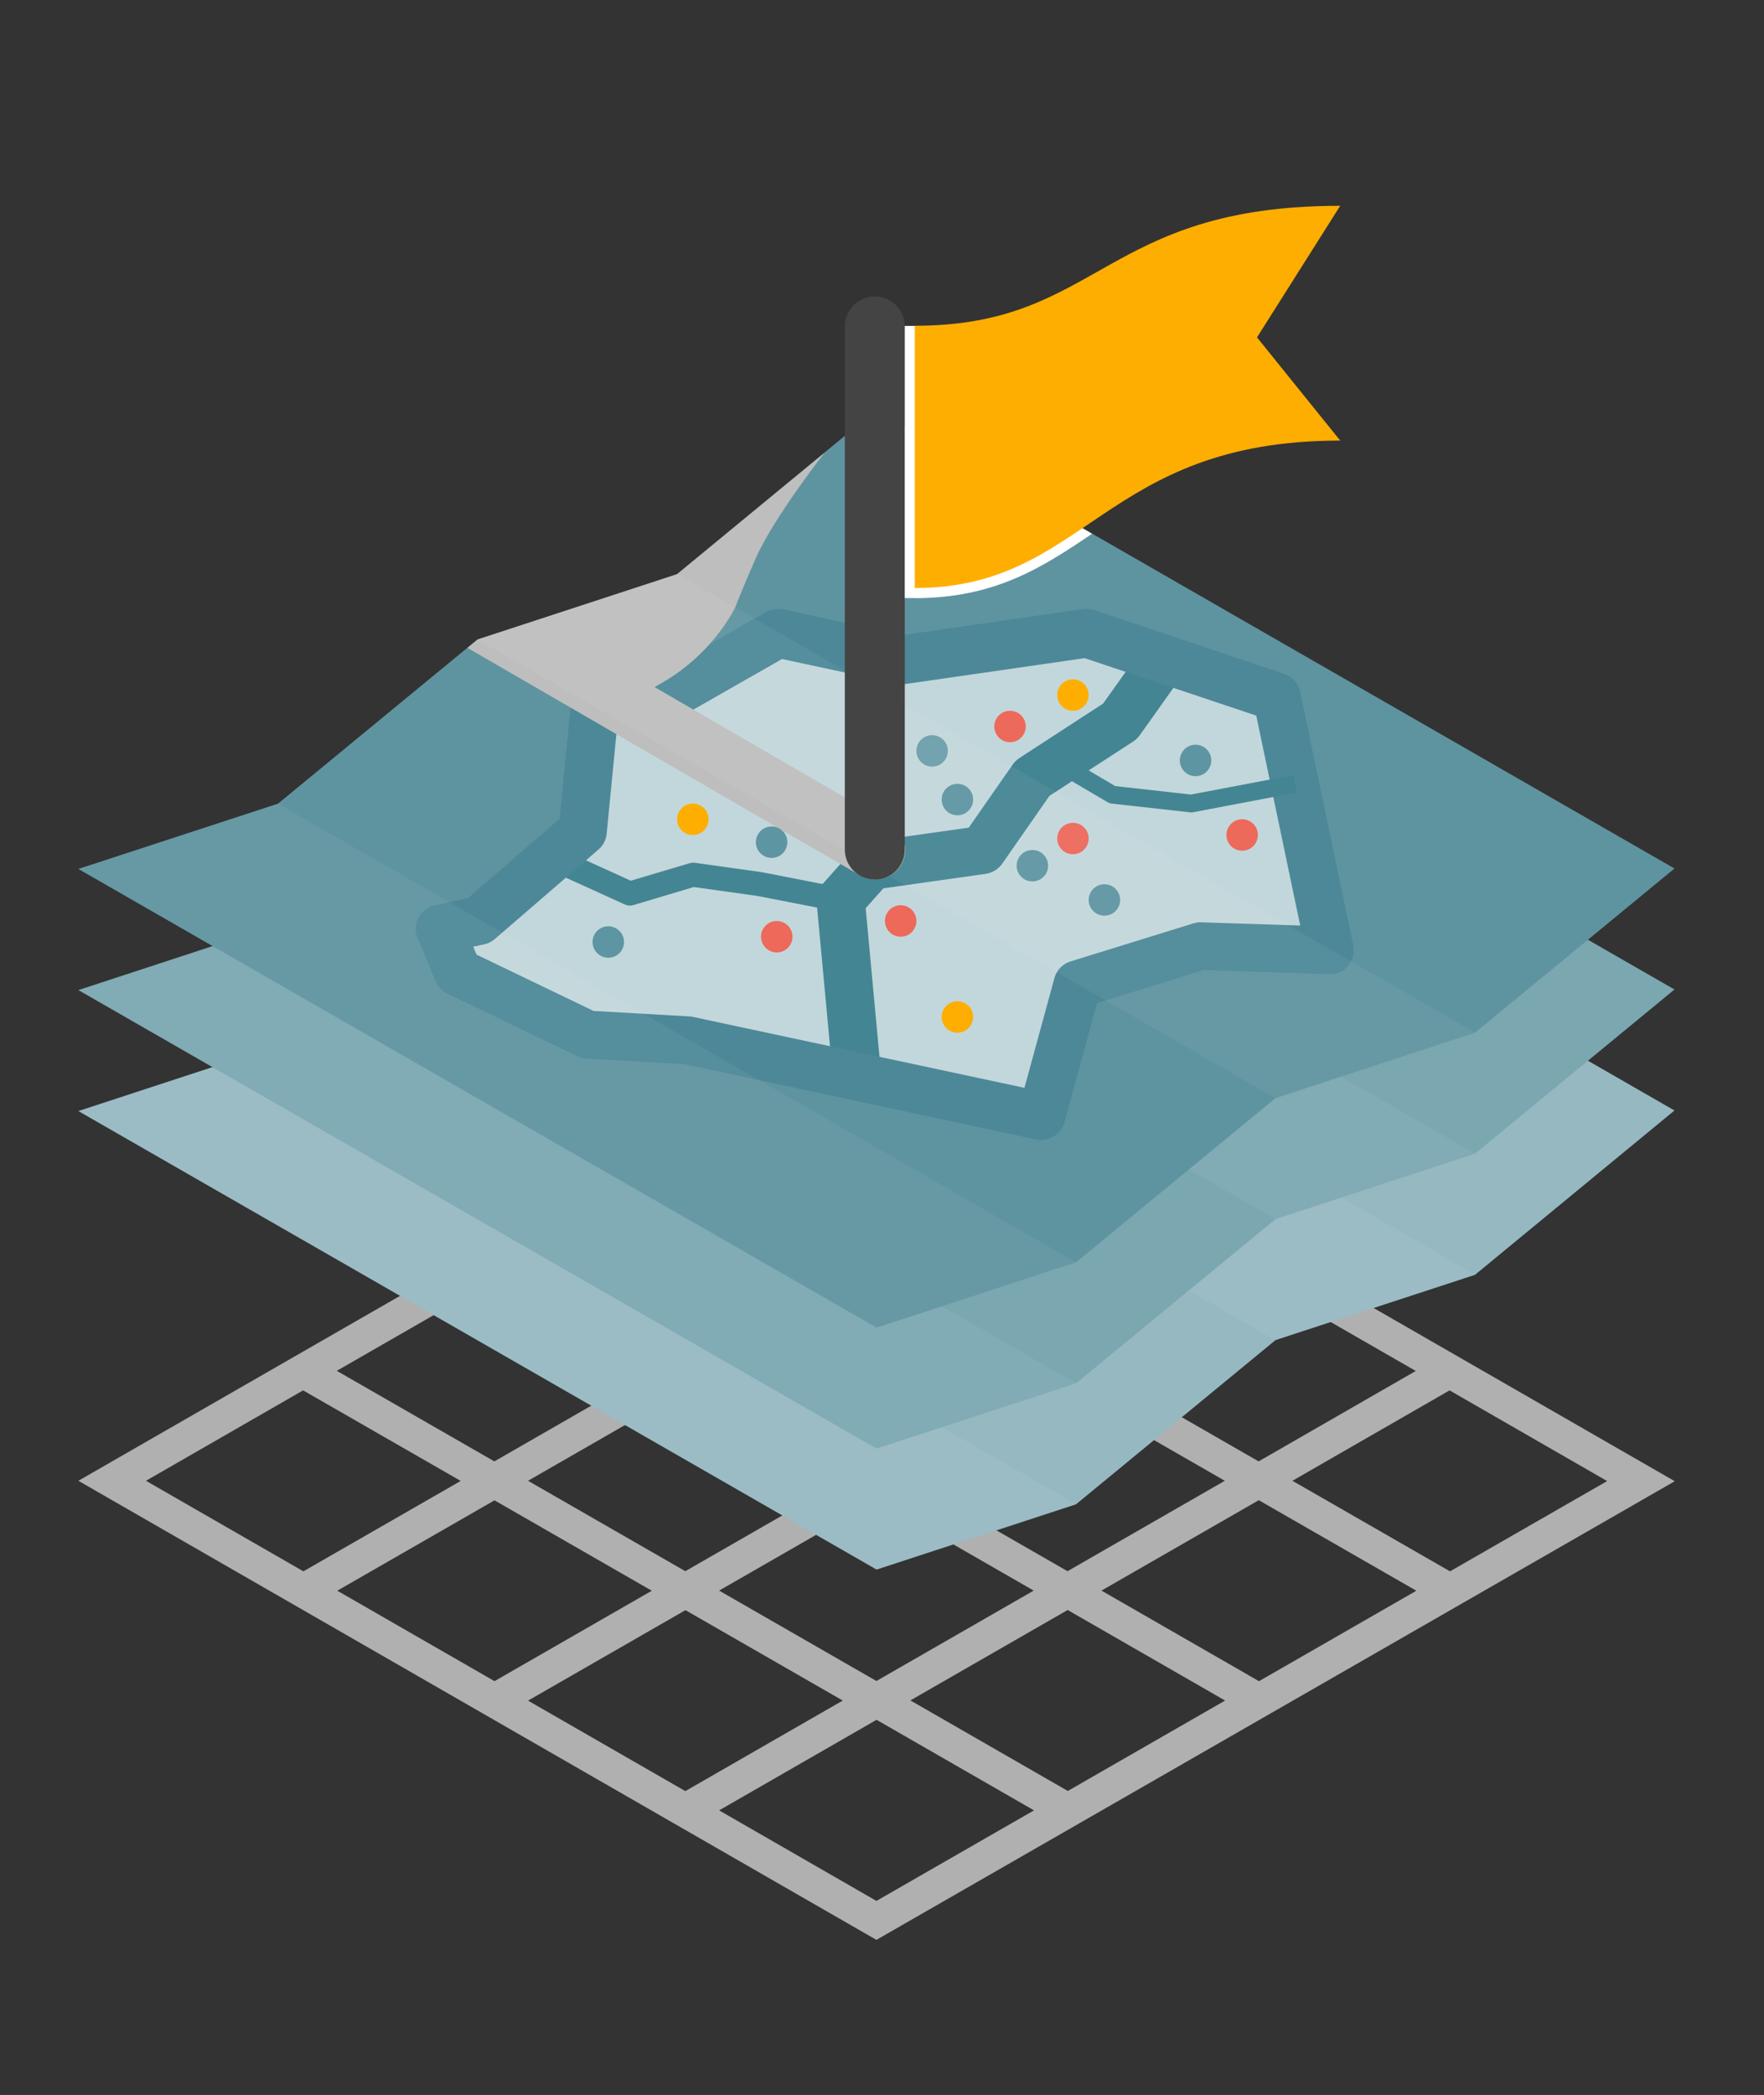 <?xml version="1.0" encoding="UTF-8"?><svg xmlns="http://www.w3.org/2000/svg" viewBox="0 0 120 142.51"><rect x="0" y="0" width="120" height="142.51" fill="#333333" stroke="none"/><defs><style>.b{fill:#bebebe;mix-blend-mode:multiply;}.c,.d{fill:#fff;}.e{fill:#feae00;}.f{fill:none;stroke:#448593;stroke-linejoin:round;stroke-width:1.21px;}.g{fill:#448593;}.h{fill:#5e95a2;}.i{isolation:isolate;}.j{fill:#5e94a0;}.k{fill:#b0b0b0;}.l{fill:#444;}.m{fill:#72a3ae;}.n{fill:#c2d7db;}.o{fill:#7ba7b1;}.p{fill:#4d8898;}.q{fill:#96b9c1;}.d{opacity:.05;}.r{fill:#ed695a;}</style></defs><g class="i"><g id="a"><path class="k" d="M59.62,131.96l54.31-31.2-54.31-31.24L5.33,100.73l54.29,31.23ZM9.93,100.73l10.69-6.15,10.72,6.16-10.7,6.15-10.71-6.16Zm13.01,7.48l10.7-6.15,10.7,6.15-10.7,6.15-10.69-6.15Zm12.99,7.47l10.7-6.15,10.7,6.15-10.71,6.16-10.69-6.15Zm36.71,6.15l-10.71-6.16,10.7-6.15,10.71,6.16-10.7,6.15Zm13-7.47l-10.71-6.16,10.7-6.15,10.72,6.16-10.7,6.15Zm10.67-21.1l-10.69,6.15-10.7-6.15,10.7-6.15,10.69,6.15Zm-12.99-7.47l-10.7,6.15-10.7-6.15,10.7-6.15,10.7,6.15Zm-36.71-6.16l10.71,6.16-10.7,6.15-10.72-6.16,10.7-6.15Zm-13,7.47l10.72,6.16-10.7,6.15-10.72-6.16,10.7-6.15Zm13.01,7.48l10.7,6.15-10.7,6.15-10.7-6.15,10.7-6.15Zm13-7.47l10.7,6.15-10.7,6.15-10.7-6.15,10.7-6.15Zm23.7,13.62l-10.7,6.15-10.7-6.15,10.7-6.15,10.7,6.15Zm-23.7,13.62l-10.7-6.15,10.7-6.15,10.7,6.15-10.7,6.15Zm0-42.2l10.71,6.16-10.7,6.15-10.71-6.16,10.71-6.15Zm49.71,28.6l-10.69,6.14-10.72-6.16,10.69-6.15,10.72,6.17Zm-49.71,28.56l-10.7-6.16,10.71-6.16,10.71,6.16-10.72,6.16Z"/><polygon class="q" points="5.33 75.58 18.91 71.13 32.48 59.96 46.05 55.52 59.63 44.34 113.91 75.54 100.34 86.72 86.77 91.16 73.2 102.33 59.63 106.77 5.33 75.58"/><polygon class="d" points="32.48 59.96 86.77 91.16 100.35 86.71 46.06 55.51 32.48 59.96"/><polygon class="d" points="5.34 75.57 59.63 106.77 73.2 102.33 18.91 71.13 5.34 75.57"/><polygon class="o" points="5.33 67.35 18.91 62.9 32.48 51.73 46.05 47.29 59.63 36.11 113.91 67.31 100.34 78.48 86.77 82.93 73.2 94.1 59.63 98.54 5.33 67.35"/><polygon class="d" points="32.48 51.73 86.77 82.93 100.35 78.48 46.06 47.28 32.48 51.73"/><polygon class="d" points="5.33 67.35 59.62 98.54 73.2 94.1 18.91 62.9 5.33 67.35"/><polygon class="j" points="5.33 59.11 18.91 54.67 32.48 43.5 46.05 39.06 59.63 27.87 113.91 59.08 100.34 70.25 86.77 74.7 73.2 85.87 59.63 90.31 5.33 59.11"/><polygon class="n" points="29.91 63.21 31.16 66.14 39.98 70.39 46.77 70.77 70.86 75.93 70.86 75.93 70.86 75.93 73.31 66.96 81.67 64.37 90.48 64.66 86.86 47.42 73.93 43.08 61.36 44.9 52.93 43.08 46.08 47 40.47 48.04 39.64 56.53 32.59 62.62 29.91 63.21"/><path class="g" d="M56.67,73.39l-1.12-12.02c-.04-.45,.11-.9,.41-1.24l2.08-2.33c.26-.29,.61-.48,.99-.53l6.87-.97,2.99-4.29c.12-.17,.27-.32,.45-.44l5.7-3.71,2.72-3.82,2.67,1.9-2.9,4.08c-.12,.17-.27,.31-.44,.42l-5.7,3.7-3.21,4.61c-.26,.37-.66,.62-1.11,.69l-6.98,.99-1.2,1.35,1.05,11.31-3.26,.3Z"/><path class="g" d="M57.03,62.02l-5.49-1.07-4.34-.61-4.12,1.23c-.19,.06-.39,.04-.57-.04l-5.32-2.42,.68-1.49,5.04,2.29,4-1.19c.11-.03,.23-.04,.35-.03l4.56,.64,5.53,1.08-.31,1.61Z"/><path class="p" d="M70.86,77.56c-.11,0-.23-.01-.34-.04l-23.96-5.13-6.66-.38c-.21-.01-.42-.07-.62-.16l-8.83-4.25c-.36-.17-.64-.47-.8-.84l-1.24-2.93c-.19-.45-.17-.96,.05-1.39s.63-.74,1.1-.85l2.27-.5,6.24-5.39,.76-7.84c.07-.73,.61-1.32,1.33-1.45l5.34-1,6.61-3.78c.35-.2,.76-.26,1.16-.18l8.14,1.75,12.28-1.77c.25-.04,.51-.01,.75,.07l12.93,4.34c.55,.18,.96,.65,1.08,1.22l3.61,17.24c.1,.49-.03,1-.35,1.39-.32,.39-.81,.6-1.31,.58l-8.53-.28-7.24,2.24-2.21,8.1c-.2,.72-.86,1.21-1.58,1.21Zm-30.46-8.79l6.47,.37c.08,0,.17,.02,.25,.03l22.57,4.83,2.04-7.47c.15-.54,.56-.97,1.1-1.13l8.36-2.59c.17-.05,.36-.08,.54-.07l6.72,.22-2.99-14.28-11.68-3.91-12.18,1.76c-.19,.03-.39,.02-.58-.02l-7.82-1.68-6.31,3.6c-.16,.09-.33,.15-.51,.19l-4.4,.82-.71,7.27c-.04,.42-.24,.81-.56,1.08l-7.05,6.09c-.21,.18-.45,.3-.72,.36l-.75,.16,.23,.54,7.98,3.84Z"/><polyline class="f" points="71.92 51.85 75.67 54.06 81.04 54.66 88.1 53.32"/><circle class="r" cx="53.1" cy="53.32" r="1.07"/><path class="b" d="M60.56,56.03l-16.03-9.29c.23-.14,.36-.21,.59-.34,3.45-2.01,4.89-5.07,4.89-5.07,0,0,.5-1.32,1.41-3.37,1.25-2.82,4.68-7.17,4.68-7.17l-10.04,8.27-9.44,3.09,.28,.16-.28-.16-4.13,1.35-.69,.57,26.73,15.49c.97,.56,2.22,.23,2.78-.74,.56-.97,.23-2.22-.74-2.78Z"/><circle class="h" cx="70.23" cy="58.89" r="1.07"/><circle class="h" cx="75.13" cy="61.22" r="1.07"/><circle class="h" cx="65.13" cy="54.39" r="1.07"/><circle class="r" cx="72.99" cy="57.04" r="1.07"/><polygon class="d" points="32.48 43.5 86.77 74.7 100.35 70.25 46.06 39.05 32.48 43.5"/><polygon class="d" points="5.33 59.11 59.62 90.31 73.2 85.87 18.91 54.67 5.33 59.11"/><circle class="r" cx="52.84" cy="63.72" r="1.07"/><circle class="e" cx="65.13" cy="69.18" r="1.07"/><circle class="e" cx="47.13" cy="55.73" r="1.07"/><circle class="r" cx="61.27" cy="62.65" r="1.07"/><circle class="h" cx="41.38" cy="64.08" r="1.07"/><circle class="h" cx="81.33" cy="51.73" r="1.07"/><circle class="e" cx="72.99" cy="47.28" r="1.07"/><circle class="r" cx="84.5" cy="56.8" r="1.07"/><circle class="m" cx="63.41" cy="51.08" r="1.07"/><circle class="h" cx="52.49" cy="57.29" r="1.07"/><circle class="r" cx="68.71" cy="49.42" r="1.07"/><path class="l" d="M59.51,59.83c-1.12,0-2.04-.91-2.04-2.04V22.21c0-1.12,.91-2.04,2.04-2.04s2.04,.91,2.04,2.04V57.8c0,1.12-.91,2.04-2.04,2.04Z"/><path class="c" d="M62.23,40.68h-.68V22.17h.68l11.41,13.76s.6,.34,.65,.38c-3.36,2.27-6.59,4.38-12.07,4.38Z"/><path class="e" d="M62.23,22.16c12.59,0,12.79-8.16,28.94-8.16l-5.66,8.95,5.66,7.02c-16.15,0-17.22,10.03-28.94,10.03V22.16Z"/></g></g></svg>
